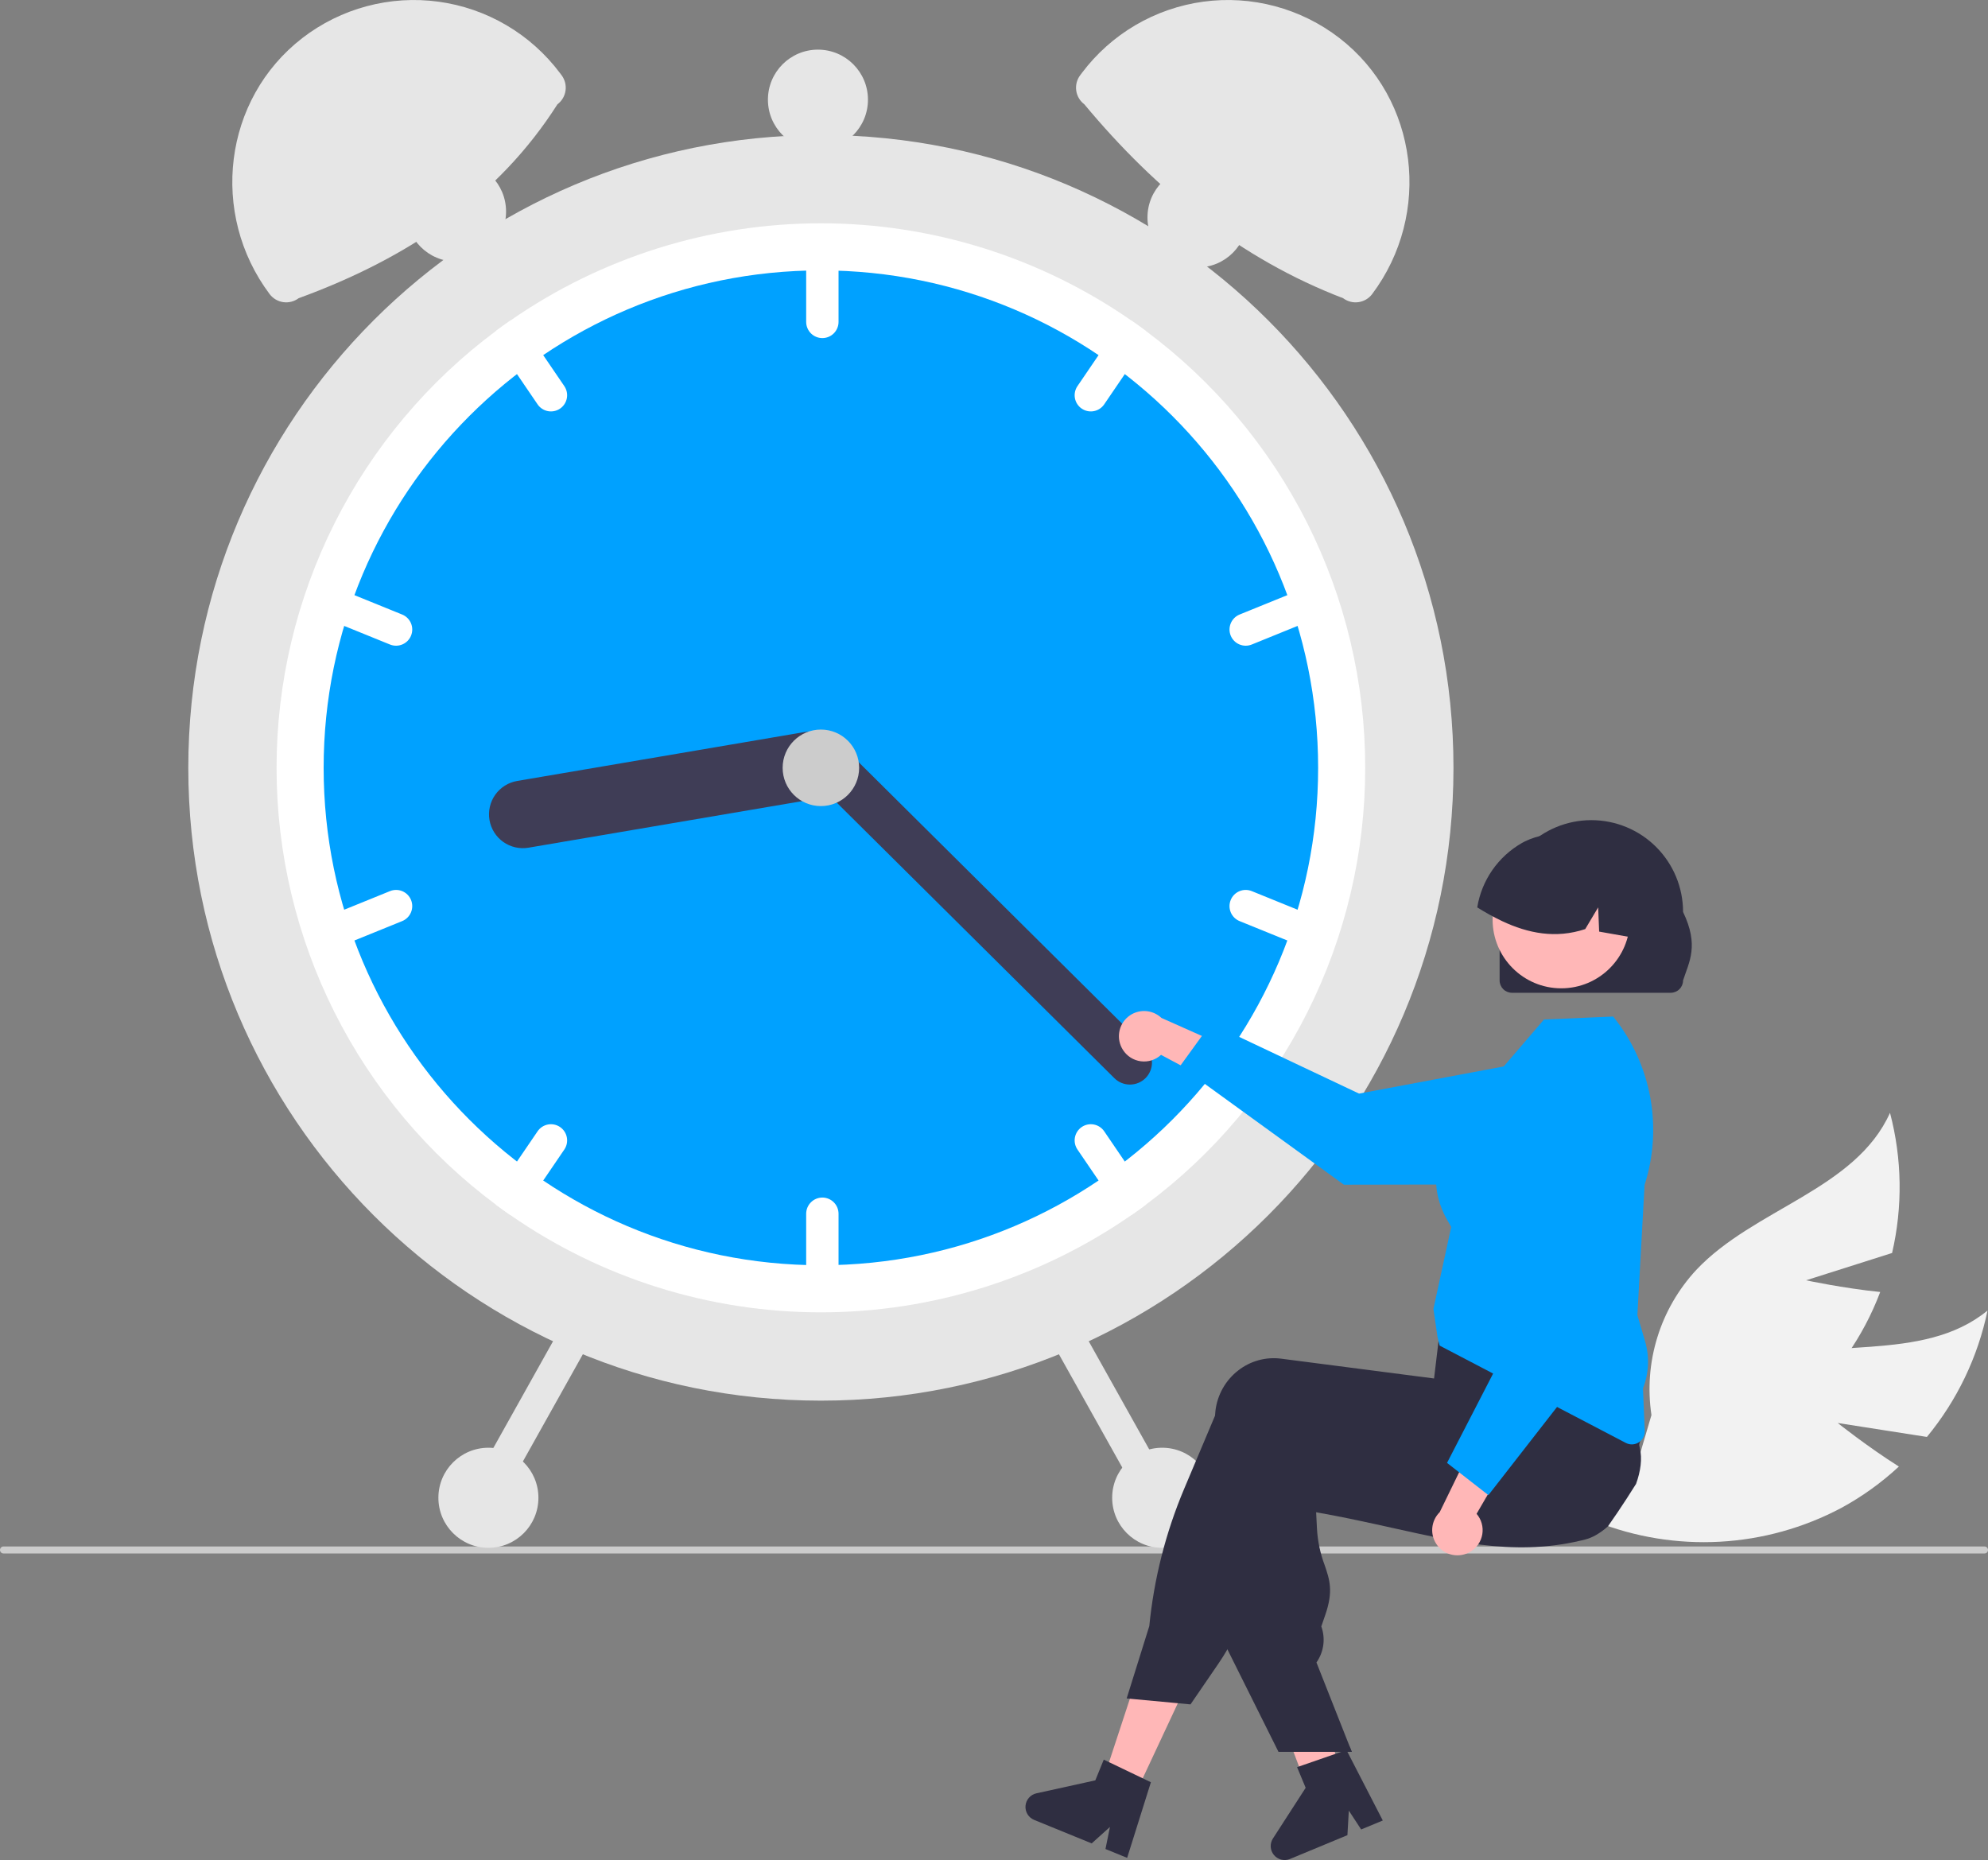 <svg width="233" height="218" viewBox="0 0 233 218" fill="none" xmlns="http://www.w3.org/2000/svg">
<rect x="0" y="0" width="233" height="218" fill="#808080" stroke="none"/>
<g clip-path="url(#clip0_485_207)">
<path d="M215.386 166.776L225.839 168.411C229.377 164.125 231.816 159.04 232.944 153.598C225.301 159.857 213.678 156.531 204.41 159.948C201.528 161.036 198.927 162.758 196.801 164.988C194.674 167.218 193.077 169.898 192.127 172.83L187.019 178.328C191.643 180.159 196.608 180.966 201.574 180.692C206.54 180.419 211.387 179.072 215.782 176.744C218.235 175.413 220.511 173.779 222.555 171.88C218.898 169.576 215.386 166.776 215.386 166.776Z" fill="#F2F2F2"/>
<path d="M211.675 150.053L221.759 146.852C223.015 141.438 222.931 135.799 221.515 130.425C217.464 139.436 205.578 141.645 198.807 148.838C196.712 151.098 195.152 153.8 194.243 156.745C193.334 159.689 193.099 162.801 193.556 165.848L191.435 173.048C196.39 172.624 201.194 171.131 205.517 168.671C209.839 166.21 213.577 162.842 216.473 158.798C218.075 156.513 219.383 154.035 220.367 151.423C216.066 150.992 211.675 150.053 211.675 150.053Z" fill="#F2F2F2"/>
<path d="M233 181.659C233 181.713 232.99 181.766 232.969 181.816C232.949 181.866 232.918 181.911 232.88 181.949C232.842 181.987 232.797 182.018 232.747 182.038C232.697 182.059 232.644 182.069 232.59 182.069H0.41C0.302 182.069 0.197 182.026 0.12 181.949C0.043 181.872 0 181.767 0 181.659C0 181.55 0.043 181.445 0.12 181.368C0.197 181.291 0.302 181.248 0.41 181.248H232.59C232.644 181.248 232.697 181.258 232.747 181.279C232.797 181.3 232.842 181.33 232.88 181.368C232.918 181.406 232.949 181.451 232.969 181.501C232.99 181.551 233 181.605 233 181.659Z" fill="#CCCCCC"/>
<path d="M96.211 164.158C137.158 164.158 170.352 130.952 170.352 89.99C170.352 49.028 137.158 15.822 96.211 15.822C55.264 15.822 22.069 49.028 22.069 89.99C22.069 130.952 55.264 164.158 96.211 164.158Z" fill="#E6E6E6"/>
<path d="M160.006 89.99C160.013 99.948 157.688 109.769 153.216 118.666C148.745 127.562 142.251 135.287 134.257 141.22C133.722 141.621 133.177 142.01 132.629 142.39C121.938 149.824 109.23 153.808 96.21 153.808C83.19 153.808 70.482 149.824 59.791 142.39C59.243 142.01 58.698 141.621 58.163 141.22C50.174 135.282 43.685 127.556 39.214 118.661C34.743 109.765 32.414 99.946 32.414 89.99C32.414 80.033 34.743 70.214 39.214 61.319C43.685 52.423 50.174 44.697 58.163 38.759C58.698 38.358 59.243 37.969 59.791 37.589C70.482 30.155 83.19 26.171 96.21 26.171C109.23 26.171 121.938 30.155 132.629 37.589C133.177 37.969 133.722 38.358 134.257 38.759C142.251 44.692 148.745 52.417 153.216 61.313C157.688 70.21 160.013 80.031 160.006 89.99Z" fill="white"/>
<path d="M96.21 148.289C128.396 148.289 154.489 122.187 154.489 89.99C154.489 57.792 128.396 31.69 96.21 31.69C64.024 31.69 37.932 57.792 37.932 89.99C37.932 122.187 64.024 148.289 96.21 148.289Z" fill="#00A1FF"/>
<path d="M96.383 27.551C95.88 27.552 95.398 27.752 95.043 28.108C94.687 28.463 94.487 28.945 94.486 29.448V37.727C94.486 38.23 94.686 38.713 95.042 39.069C95.397 39.425 95.88 39.625 96.383 39.625C96.886 39.625 97.368 39.425 97.724 39.069C98.08 38.713 98.28 38.23 98.28 37.727V29.448C98.279 28.945 98.079 28.463 97.723 28.108C97.368 27.752 96.886 27.552 96.383 27.551Z" fill="white"/>
<path d="M134.257 38.759C133.723 38.359 133.178 37.969 132.63 37.59C132.301 37.568 131.972 37.633 131.675 37.777C131.379 37.922 131.126 38.141 130.94 38.414L126.281 45.255C125.998 45.67 125.892 46.182 125.985 46.676C126.079 47.17 126.365 47.607 126.781 47.89C127.197 48.173 127.708 48.28 128.202 48.186C128.696 48.092 129.133 47.806 129.416 47.39L134.074 40.549C134.252 40.29 134.361 39.99 134.393 39.677C134.425 39.365 134.378 39.049 134.257 38.759Z" fill="white"/>
<path d="M155.423 69.951C155.329 69.72 155.191 69.51 155.016 69.333C154.841 69.156 154.633 69.015 154.404 68.918C154.175 68.821 153.929 68.771 153.68 68.769C153.431 68.767 153.184 68.815 152.954 68.909L145.285 72.024C144.819 72.214 144.448 72.581 144.253 73.044C144.057 73.507 144.054 74.029 144.243 74.495C144.432 74.961 144.799 75.332 145.262 75.528C145.725 75.724 146.246 75.728 146.712 75.539L154.381 72.424C154.847 72.233 155.218 71.866 155.413 71.403C155.608 70.939 155.612 70.417 155.423 69.951Z" fill="white"/>
<path d="M66.141 45.255L61.482 38.414C61.296 38.141 61.042 37.922 60.746 37.777C60.45 37.633 60.121 37.568 59.792 37.59C59.244 37.969 58.699 38.359 58.164 38.759C58.043 39.049 57.996 39.365 58.028 39.677C58.06 39.99 58.17 40.29 58.347 40.549L63.006 47.39C63.289 47.806 63.726 48.092 64.22 48.186C64.714 48.28 65.225 48.173 65.641 47.89C66.056 47.607 66.342 47.17 66.436 46.676C66.53 46.182 66.424 45.67 66.141 45.255Z" fill="white"/>
<path d="M47.136 72.024L39.466 68.909C39 68.72 38.478 68.723 38.015 68.919C37.552 69.115 37.185 69.487 36.996 69.953C36.807 70.419 36.81 70.941 37.006 71.404C37.201 71.868 37.573 72.235 38.039 72.424L45.708 75.539C46.174 75.728 46.696 75.724 47.159 75.528C47.622 75.332 47.988 74.961 48.177 74.495C48.366 74.029 48.363 73.507 48.168 73.044C47.972 72.581 47.601 72.214 47.136 72.024Z" fill="white"/>
<path d="M96.383 140.355C95.88 140.356 95.398 140.556 95.043 140.912C94.687 141.267 94.487 141.749 94.486 142.252V150.531C94.486 151.035 94.686 151.517 95.042 151.873C95.397 152.229 95.88 152.429 96.383 152.429C96.886 152.429 97.368 152.229 97.724 151.873C98.08 151.517 98.28 151.035 98.28 150.531V142.252C98.279 141.749 98.079 141.267 97.723 140.912C97.368 140.556 96.886 140.356 96.383 140.355Z" fill="white"/>
<path d="M134.074 139.43L129.416 132.589C129.276 132.384 129.096 132.207 128.888 132.071C128.68 131.934 128.447 131.84 128.202 131.794C127.957 131.747 127.706 131.749 127.462 131.8C127.218 131.851 126.987 131.949 126.781 132.089C126.575 132.229 126.399 132.409 126.263 132.617C126.126 132.826 126.032 133.059 125.985 133.303C125.939 133.548 125.941 133.8 125.992 134.044C126.043 134.287 126.141 134.519 126.281 134.725L130.94 141.565C131.126 141.838 131.379 142.057 131.675 142.202C131.972 142.347 132.301 142.411 132.63 142.39C133.178 142.01 133.723 141.621 134.257 141.221C134.378 140.931 134.425 140.615 134.393 140.302C134.361 139.989 134.252 139.69 134.074 139.43Z" fill="white"/>
<path d="M154.382 107.555L146.712 104.44C146.247 104.251 145.725 104.255 145.261 104.45C144.798 104.646 144.431 105.018 144.242 105.484C144.053 105.95 144.056 106.472 144.252 106.936C144.447 107.399 144.819 107.766 145.285 107.955L152.954 111.07C153.42 111.259 153.942 111.255 154.405 111.06C154.868 110.864 155.234 110.492 155.423 110.026C155.613 109.56 155.609 109.038 155.414 108.575C155.219 108.112 154.847 107.745 154.382 107.555Z" fill="white"/>
<path d="M65.641 132.09C65.225 131.807 64.714 131.7 64.22 131.794C63.726 131.888 63.289 132.174 63.006 132.59L58.347 139.43C58.17 139.69 58.06 139.99 58.028 140.302C57.996 140.615 58.043 140.931 58.164 141.221C58.699 141.621 59.244 142.011 59.792 142.39C60.121 142.412 60.45 142.347 60.746 142.202C61.042 142.058 61.296 141.838 61.482 141.566L66.141 134.725C66.281 134.519 66.379 134.288 66.43 134.044C66.48 133.8 66.483 133.548 66.436 133.304C66.39 133.059 66.296 132.826 66.159 132.617C66.022 132.409 65.846 132.23 65.641 132.09Z" fill="white"/>
<path d="M48.177 105.482C48.083 105.251 47.945 105.041 47.77 104.864C47.595 104.687 47.387 104.546 47.158 104.449C46.929 104.352 46.683 104.302 46.434 104.3C46.185 104.299 45.938 104.346 45.708 104.44L38.038 107.555C37.573 107.745 37.202 108.112 37.006 108.575C36.811 109.038 36.808 109.56 36.997 110.026C37.186 110.492 37.553 110.864 38.015 111.06C38.478 111.255 39 111.259 39.466 111.07L47.135 107.955C47.601 107.765 47.971 107.397 48.167 106.934C48.362 106.47 48.365 105.948 48.177 105.482Z" fill="white"/>
<path d="M98.844 89.048C99.019 90.085 98.776 91.15 98.167 92.007C97.559 92.865 96.635 93.447 95.599 93.624L61.943 99.351C61.43 99.439 60.904 99.424 60.397 99.308C59.889 99.192 59.409 98.978 58.984 98.676C58.559 98.375 58.198 97.993 57.921 97.552C57.644 97.111 57.456 96.619 57.369 96.106C57.281 95.592 57.296 95.066 57.412 94.558C57.528 94.05 57.742 93.57 58.044 93.145C58.345 92.72 58.727 92.359 59.168 92.082C59.609 91.805 60.1 91.617 60.613 91.529L94.269 85.803C95.306 85.627 96.37 85.871 97.227 86.479C98.085 87.088 98.666 88.012 98.844 89.048Z" fill="#3F3D56"/>
<path d="M134.266 126.35C133.783 126.836 133.126 127.111 132.44 127.113C131.755 127.116 131.096 126.847 130.609 126.364L94.378 90.405C93.892 89.922 93.618 89.265 93.615 88.579C93.613 87.893 93.883 87.235 94.366 86.748C94.848 86.261 95.505 85.986 96.19 85.983C96.876 85.98 97.534 86.249 98.021 86.732L134.252 122.691C134.738 123.174 135.013 123.831 135.015 124.517C135.018 125.203 134.749 125.862 134.266 126.35Z" fill="#3F3D56"/>
<path d="M96.21 94.475C98.686 94.475 100.693 92.467 100.693 89.99C100.693 87.513 98.686 85.505 96.21 85.505C93.735 85.505 91.728 87.513 91.728 89.99C91.728 92.467 93.735 94.475 96.21 94.475Z" fill="#CCCCCC"/>
<path d="M65.331 12.227C58.45 23.049 47.951 30.232 35.003 34.95C34.747 35.142 34.456 35.281 34.146 35.36C33.836 35.44 33.514 35.457 33.197 35.411C32.881 35.366 32.577 35.259 32.302 35.096C32.027 34.932 31.787 34.717 31.595 34.461C24.562 25.067 26.15 11.64 35.432 4.462C37.676 2.729 40.242 1.46 42.981 0.728C45.719 -0.005 48.576 -0.185 51.385 0.196C54.194 0.577 56.9 1.512 59.344 2.948C61.789 4.383 63.924 6.291 65.626 8.558L65.821 8.818C66.012 9.074 66.152 9.365 66.231 9.675C66.31 9.985 66.327 10.307 66.282 10.624C66.236 10.941 66.129 11.245 65.966 11.52C65.803 11.795 65.587 12.035 65.331 12.227Z" fill="#E6E6E6"/>
<path d="M126.795 8.558C128.497 6.291 130.632 4.383 133.076 2.948C135.521 1.512 138.226 0.577 141.035 0.196C143.844 -0.185 146.701 -0.005 149.44 0.728C152.178 1.46 154.744 2.729 156.988 4.462C166.271 11.64 167.859 25.067 160.826 34.461C160.634 34.717 160.394 34.932 160.119 35.096C159.844 35.259 159.54 35.366 159.223 35.411C158.907 35.457 158.585 35.44 158.275 35.36C157.965 35.281 157.674 35.142 157.418 34.95C145.398 30.346 135.541 22.38 127.089 12.227C126.573 11.84 126.231 11.263 126.139 10.624C126.047 9.985 126.213 9.335 126.6 8.818L126.795 8.558Z" fill="#E6E6E6"/>
<path d="M123.778 154.246C123.34 154.492 123.017 154.902 122.88 155.386C122.743 155.87 122.804 156.389 123.049 156.828L133.995 176.395C134.241 176.834 134.651 177.158 135.135 177.294C135.619 177.431 136.137 177.37 136.576 177.124C137.015 176.878 137.338 176.468 137.475 175.984C137.612 175.5 137.551 174.981 137.305 174.542L126.359 154.975C126.113 154.537 125.703 154.214 125.219 154.077C124.735 153.94 124.217 154.001 123.778 154.246Z" fill="#E6E6E6"/>
<path d="M66.061 154.975L55.115 174.542C54.87 174.982 54.809 175.5 54.946 175.984C55.082 176.469 55.406 176.879 55.844 177.124C56.283 177.37 56.802 177.431 57.286 177.295C57.77 177.158 58.18 176.834 58.426 176.395L69.371 156.828C69.493 156.611 69.571 156.371 69.6 156.124C69.629 155.876 69.61 155.626 69.542 155.386C69.474 155.146 69.36 154.922 69.206 154.726C69.052 154.531 68.86 154.367 68.643 154.246C68.425 154.124 68.186 154.046 67.939 154.017C67.691 153.988 67.441 154.008 67.201 154.075C66.961 154.143 66.737 154.257 66.542 154.412C66.346 154.566 66.183 154.758 66.061 154.975Z" fill="#E6E6E6"/>
<path d="M136.212 181.406C139.45 181.406 142.074 178.78 142.074 175.541C142.074 172.302 139.45 169.677 136.212 169.677C132.974 169.677 130.35 172.302 130.35 175.541C130.35 178.78 132.974 181.406 136.212 181.406Z" fill="#E6E6E6"/>
<path d="M140.351 31.346C143.588 31.346 146.213 28.72 146.213 25.481C146.213 22.242 143.588 19.617 140.351 19.617C137.113 19.617 134.488 22.242 134.488 25.481C134.488 28.72 137.113 31.346 140.351 31.346Z" fill="#E6E6E6"/>
<path d="M95.865 17.547C99.103 17.547 101.728 14.922 101.728 11.683C101.728 8.444 99.103 5.818 95.865 5.818C92.628 5.818 90.003 8.444 90.003 11.683C90.003 14.922 92.628 17.547 95.865 17.547Z" fill="#E6E6E6"/>
<path d="M53.45 30.656C56.688 30.656 59.312 28.03 59.312 24.791C59.312 21.552 56.688 18.927 53.45 18.927C50.212 18.927 47.588 21.552 47.588 24.791C47.588 28.03 50.212 30.656 53.45 30.656Z" fill="#E6E6E6"/>
<path d="M57.243 181.406C60.481 181.406 63.105 178.78 63.105 175.541C63.105 172.302 60.481 169.677 57.243 169.677C54.005 169.677 51.381 172.302 51.381 175.541C51.381 178.78 54.005 181.406 57.243 181.406Z" fill="#E6E6E6"/>
<path d="M131.614 123.052C131.845 123.414 132.153 123.721 132.515 123.951C132.878 124.181 133.286 124.329 133.712 124.384C134.138 124.439 134.571 124.4 134.98 124.27C135.389 124.14 135.764 123.921 136.08 123.63L145.279 128.561L144.786 123.158L136.126 119.304C135.602 118.806 134.913 118.518 134.191 118.494C133.468 118.47 132.762 118.712 132.206 119.173C131.65 119.635 131.283 120.285 131.173 121C131.064 121.715 131.221 122.445 131.614 123.052Z" fill="#FFB7B7"/>
<path d="M138.316 124.937L141.921 119.959L159.287 128.172L180.898 124.116C181.966 123.915 183.065 123.952 184.117 124.225C185.17 124.497 186.149 124.998 186.986 125.691C187.823 126.385 188.497 127.254 188.96 128.237C189.424 129.221 189.665 130.294 189.667 131.382C189.669 133.345 188.891 135.229 187.506 136.621C186.12 138.012 184.24 138.796 182.277 138.802L157.511 138.848L138.316 124.937Z" fill="#00A1FF"/>
<path d="M132.765 210.912L129.117 209.167L134.127 193.917L139.51 196.492L132.765 210.912Z" fill="#FFB7B7"/>
<path d="M157.216 208.453C156.951 208.619 156.686 208.783 156.418 208.946C155.884 209.273 155.346 209.595 154.808 209.911C154.537 210.069 154.264 210.227 153.993 210.383V210.391L153.977 210.393L153.972 210.396L153.559 210.498L152.967 208.933L152.694 208.212L152.308 207.191L151.601 205.323L147.877 195.488L153.666 194.059L153.883 194.946H153.886L153.993 195.386L156.016 203.592L156.428 205.269L156.442 205.32L156.691 206.323L156.905 207.191L157.144 208.161L157.216 208.453Z" fill="#FFB7B7"/>
<path d="M191.751 173.913C191.384 174.503 191.009 175.09 190.631 175.671C189.929 176.754 189.209 177.821 188.469 178.871C188.469 178.874 188.467 178.874 188.464 178.877C188.033 179.276 187.556 179.624 187.044 179.914C187.023 179.93 186.998 179.941 186.977 179.954C186.6 180.162 186.199 180.324 185.782 180.434C185.632 180.471 185.479 180.509 185.329 180.546C184.788 180.675 184.253 180.785 183.719 180.881C182.771 181.05 181.833 181.171 180.901 181.246C180.826 181.254 180.751 181.259 180.676 181.265C176.842 181.546 173.111 181.093 169.215 180.351C167.292 179.986 165.328 179.549 163.295 179.096C162.63 178.946 161.963 178.799 161.288 178.652C161.237 178.641 161.184 178.627 161.13 178.617C160.166 178.405 159.185 178.196 158.181 177.99C156.916 177.73 155.611 177.478 154.256 177.239L154.352 179.15C154.433 180.62 154.738 182.069 155.258 183.446C155.836 185.14 156.295 186.48 155.327 189.27L154.861 190.62C155.103 191.291 155.186 192.009 155.104 192.717C155.021 193.425 154.776 194.104 154.387 194.702L154.293 194.844L158.181 204.682L158.432 205.32H156.442L153.993 205.322H149.844L143.856 193.306L143.569 192.732V192.703L144.188 169.609C144.196 169.406 144.212 169.199 144.239 168.996C144.348 168.07 144.641 167.175 145.099 166.363C145.558 165.552 146.173 164.839 146.91 164.268C147.616 163.716 148.425 163.31 149.289 163.074C150.153 162.837 151.055 162.775 151.944 162.891L153.993 163.156L158.181 163.697L161.13 164.081L161.189 164.089L169.888 165.214L170.512 162.668L170.627 162.625L174.289 161.283L186.956 156.638L186.988 156.628L187.821 156.322L187.92 156.483C187.95 156.531 187.979 156.58 188.006 156.628C188.829 158.105 189.5 159.662 190.007 161.275C190.86 163.91 191.562 166.592 192.11 169.307C192.134 169.425 192.156 169.532 192.174 169.628L192.182 169.658C192.19 169.703 192.196 169.733 192.198 169.741C192.49 170.957 192.287 172.442 191.751 173.913Z" fill="#2F2E41"/>
<path d="M192.286 165.403C192.246 165.232 192.195 165.057 192.141 164.889C191.716 163.61 191.221 162.355 190.657 161.131C190.025 159.738 189.267 158.245 188.364 156.629C187.927 155.846 187.458 155.033 186.955 154.188C186.703 153.764 186.441 153.333 186.17 152.893C186.159 152.873 186.148 152.853 186.135 152.834L186.057 152.706L173.525 154.383L168.858 155.008L168.58 157.334L168.513 157.91C168.51 157.91 168.51 157.91 168.513 157.913L168.325 159.483V159.486L168.076 161.56L168.054 161.557L161.129 160.66L153.992 159.735L150.159 159.239C149.27 159.123 148.368 159.186 147.504 159.422C146.639 159.659 145.831 160.065 145.125 160.617C144.388 161.188 143.773 161.9 143.314 162.712C142.856 163.524 142.563 164.418 142.454 165.344C142.43 165.532 142.414 165.725 142.406 165.915L138.789 174.488C136.625 179.615 135.247 185.04 134.701 190.579L132.049 199.061L132.427 199.095L138.047 199.618L139.531 199.757L142.8 194.984C143.172 194.44 143.526 193.88 143.855 193.307C144.398 192.37 144.88 191.4 145.299 190.402L152.369 173.572C152.916 173.665 153.457 173.755 153.992 173.84C156.471 174.242 158.849 174.569 161.129 174.823C168.542 175.651 174.961 175.716 180.675 175.013C182.28 174.818 183.831 174.561 185.329 174.242C185.878 174.126 186.42 174.002 186.955 173.869C187.081 173.84 187.204 173.81 187.327 173.778C188.434 173.492 189.452 172.933 190.288 172.153C191.123 171.372 191.749 170.394 192.109 169.308C192.539 168.05 192.6 166.695 192.286 165.403Z" fill="#2F2E41"/>
<path d="M133.929 208.421L129.983 206.529L129.364 206.232L128.375 208.66L121.474 210.18C121.133 210.254 120.825 210.436 120.594 210.699C120.364 210.962 120.223 211.291 120.194 211.639C120.164 211.987 120.246 212.336 120.428 212.634C120.61 212.932 120.883 213.164 121.206 213.296L127.949 216.049L130.09 214.122L129.565 216.708L132.105 217.745L134.888 208.882L133.929 208.421Z" fill="#2F2E41"/>
<path d="M158.181 204.682L158.433 205.32H158.181V204.682Z" fill="#2F2E41"/>
<path d="M156.806 205.456L152.671 206.889L152.022 207.113L153.028 209.534L149.193 215.472C149.003 215.765 148.912 216.111 148.933 216.46C148.954 216.809 149.086 217.142 149.309 217.41C149.533 217.679 149.836 217.869 150.176 217.952C150.515 218.036 150.872 218.009 151.194 217.875L157.922 215.084L158.087 212.209L159.533 214.416L162.068 213.365L157.812 205.108L156.806 205.456Z" fill="#2F2E41"/>
<path d="M191.254 169.286C191.009 169.285 190.767 169.225 190.55 169.111L168.73 157.705L168.478 156.673L168.003 153.405L168.009 153.375L170.085 143.804C170.047 143.722 169.967 143.587 169.877 143.435C168.951 141.865 166.132 137.086 171.512 130.506L180.959 119.488L189.068 119.139L189.16 119.255C191.328 121.977 192.79 125.193 193.416 128.617C194.043 132.041 193.814 135.566 192.75 138.88L191.906 154.133L192.811 157.214C193.34 159.024 193.253 160.959 192.562 162.714L192.77 167.702C192.778 167.906 192.745 168.11 192.672 168.301C192.6 168.493 192.49 168.668 192.348 168.815C192.207 168.963 192.037 169.081 191.849 169.162C191.661 169.243 191.459 169.285 191.254 169.286Z" fill="#00A1FF"/>
<path d="M172.327 181.865C172.697 181.647 173.014 181.35 173.257 180.996C173.499 180.641 173.661 180.238 173.731 179.814C173.801 179.39 173.777 178.956 173.661 178.543C173.546 178.129 173.34 177.746 173.061 177.421L178.307 168.396L172.892 168.701L168.74 177.224C168.225 177.731 167.913 178.409 167.863 179.131C167.814 179.852 168.031 180.566 168.473 181.139C168.915 181.711 169.552 182.101 170.262 182.234C170.973 182.368 171.707 182.237 172.327 181.865Z" fill="#FFB7B7"/>
<path d="M174.444 175.23L169.597 171.453L178.405 154.377L175.105 132.631C174.942 131.556 175.017 130.458 175.326 129.416C175.634 128.373 176.168 127.412 176.89 126.599C177.612 125.786 178.504 125.143 179.503 124.713C180.502 124.284 181.582 124.081 182.669 124.116C184.63 124.183 186.486 125.026 187.827 126.459C189.169 127.893 189.887 129.8 189.825 131.763L189.009 156.524L174.444 175.23Z" fill="#00A1FF"/>
<path d="M175.759 114.91V106.884C175.757 104.031 176.888 101.295 178.903 99.276C180.918 97.258 183.652 96.123 186.503 96.122C189.354 96.12 192.09 97.251 194.107 99.267C196.125 101.282 197.259 104.017 197.261 106.87V106.884C199.156 110.834 197.971 112.712 197.261 114.91C197.261 115.293 197.108 115.659 196.838 115.93C196.567 116.201 196.2 116.353 195.818 116.354H177.203C176.82 116.353 176.453 116.201 176.183 115.93C175.912 115.66 175.759 115.293 175.759 114.91Z" fill="#2F2E41"/>
<path d="M182.985 115.832C187.43 115.832 191.033 112.228 191.033 107.781C191.033 103.335 187.43 99.731 182.985 99.731C178.541 99.731 174.938 103.335 174.938 107.781C174.938 112.228 178.541 115.832 182.985 115.832Z" fill="#FFB7B7"/>
<path d="M191.407 109.892C191.334 109.88 191.261 109.865 191.188 109.853C189.933 109.631 188.677 109.412 187.426 109.185L187.311 106.347L185.794 108.89C182.336 110.038 179.099 109.389 176.055 107.956C175.051 107.48 174.077 106.942 173.138 106.347C173.393 104.778 173.997 103.285 174.903 101.979C175.81 100.673 176.997 99.586 178.378 98.797C178.493 98.732 178.604 98.675 178.719 98.617L178.721 98.617L178.722 98.616L178.723 98.615L178.723 98.613C178.919 98.521 179.119 98.433 179.318 98.352C180.881 97.741 182.585 97.586 184.232 97.906C185.88 98.225 187.402 99.006 188.624 100.157C191.081 102.503 192.186 106.378 191.407 109.892Z" fill="#2F2E41"/>
</g>
<defs>
<clipPath id="clip0_485_207">
<rect width="233" height="218" fill="white"/>
</clipPath>
</defs>
</svg>
